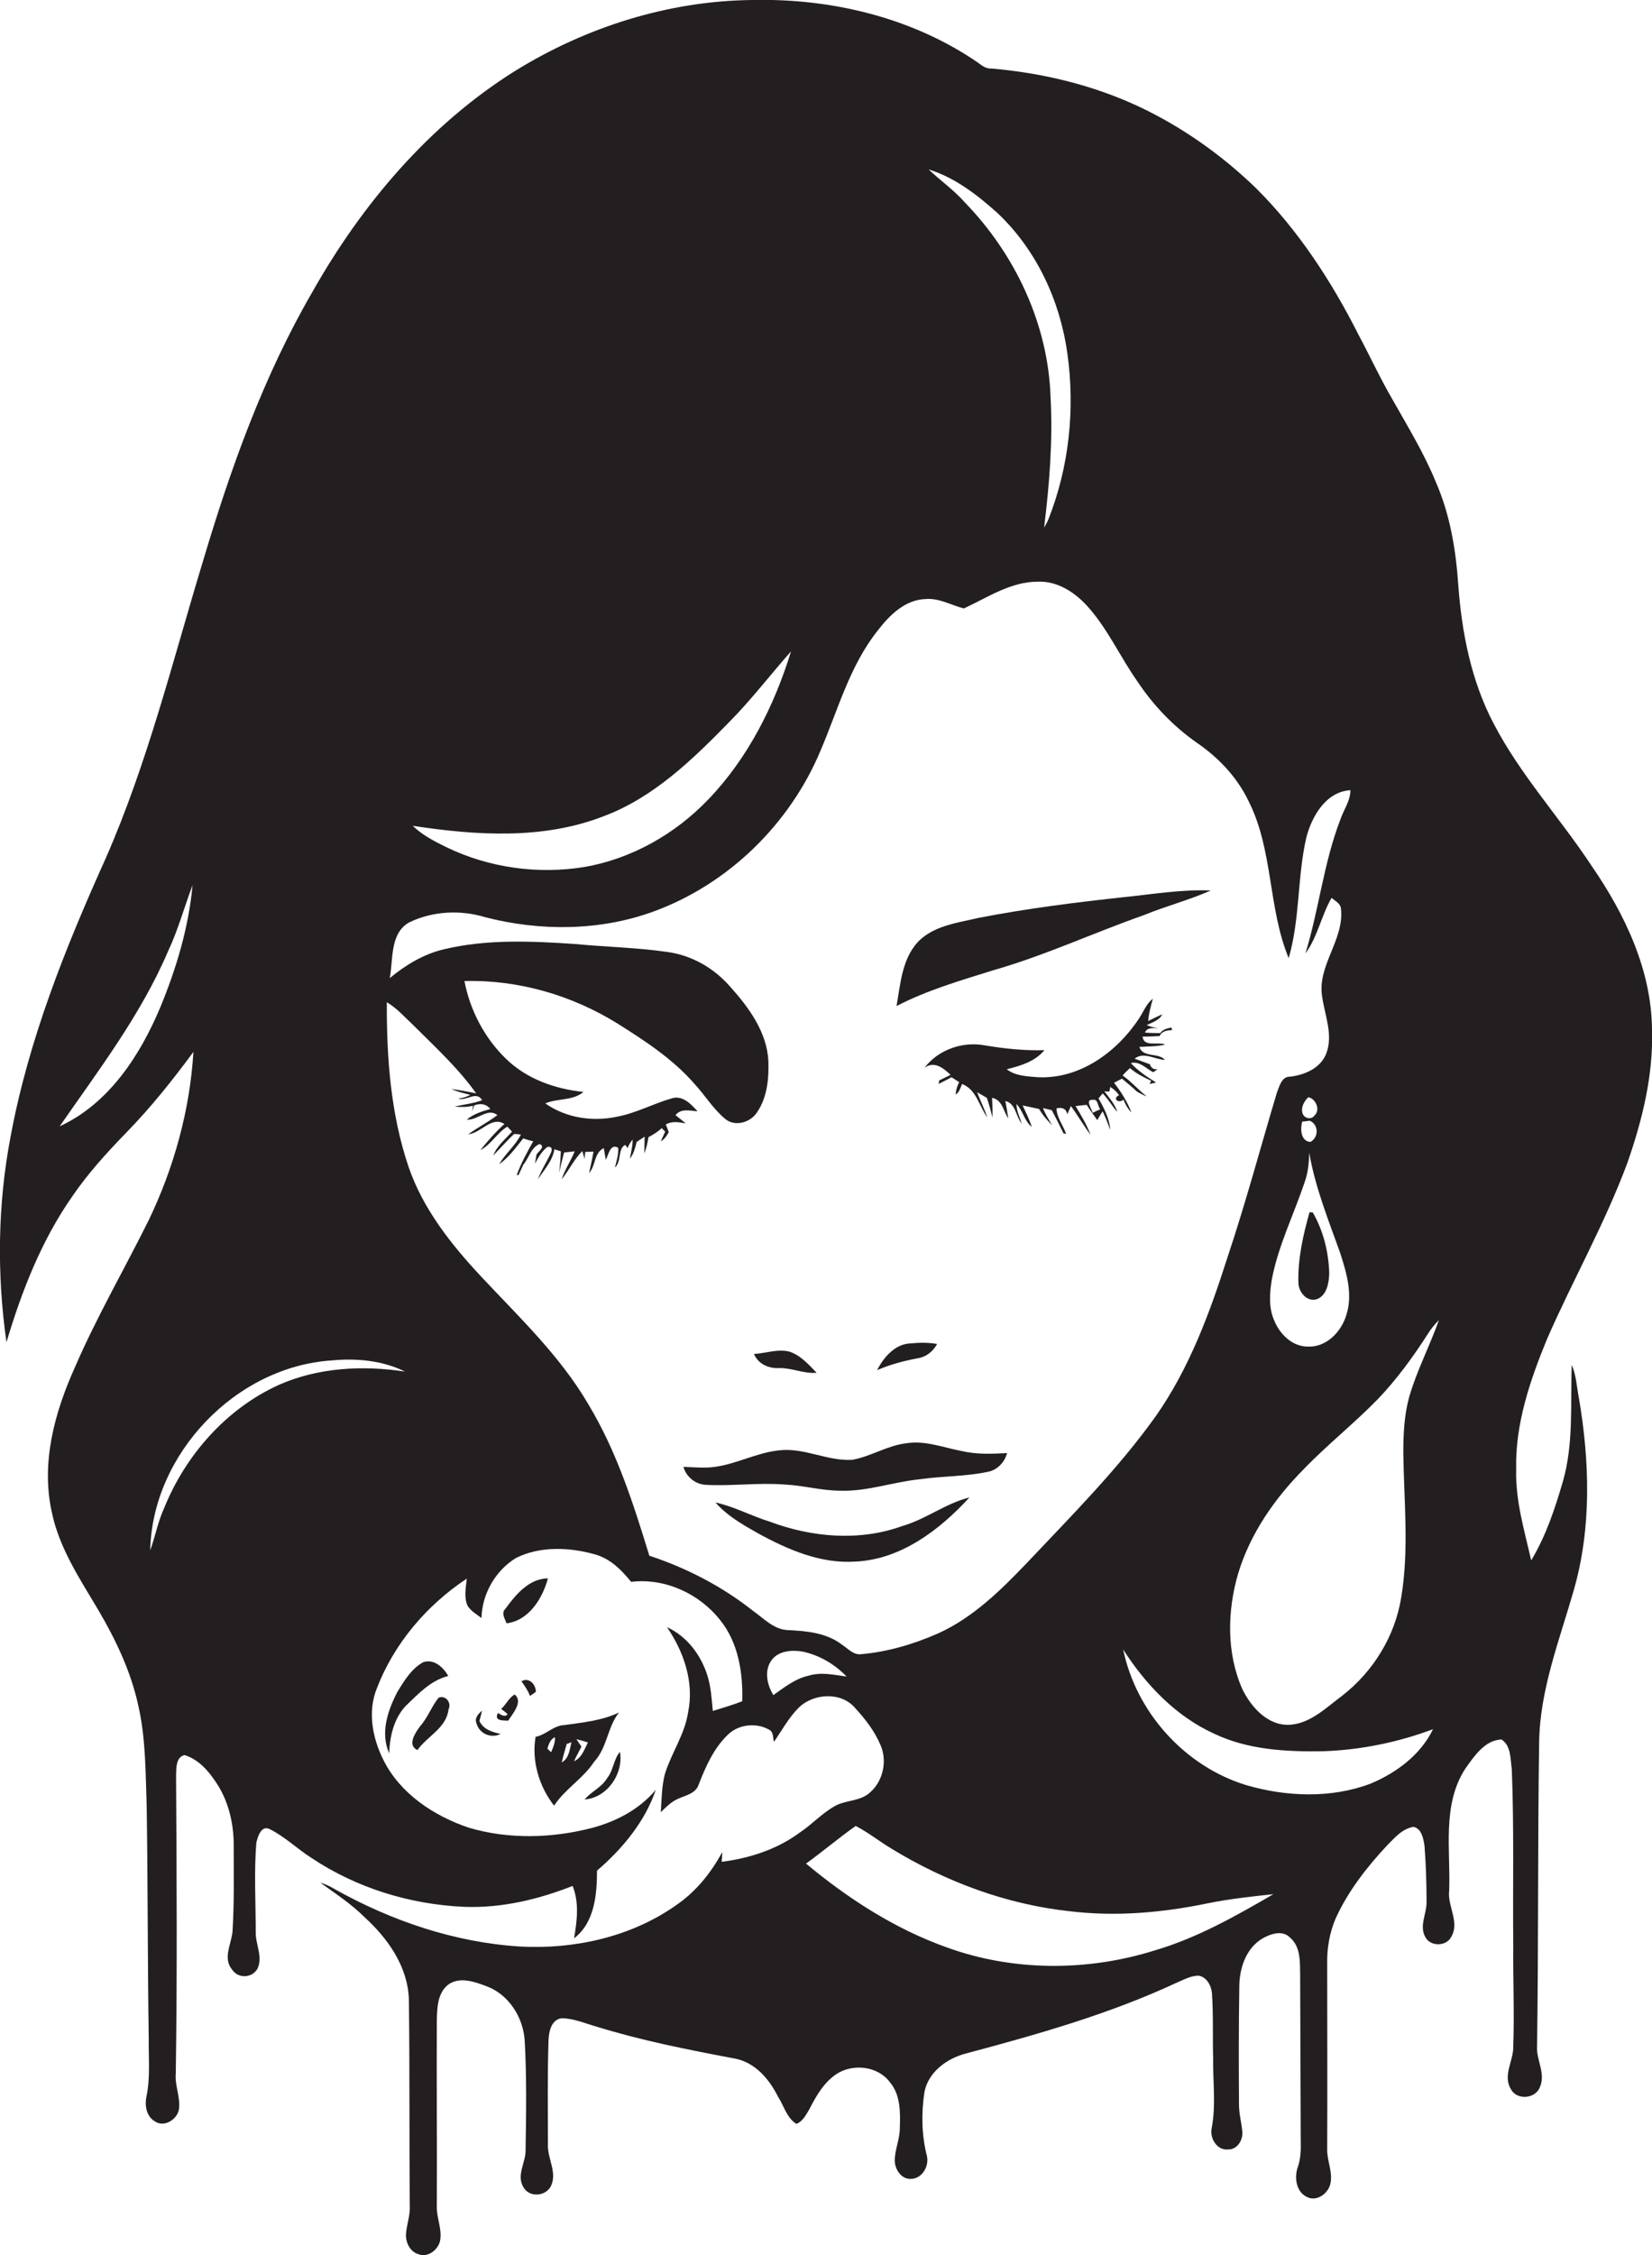 <?xml version="1.0" encoding="utf-8"?>
<!-- Generator: Adobe Illustrator 19.2.0, SVG Export Plug-In . SVG Version: 6.00 Build 0)  -->
<svg version="1.1" id="Layer_1" xmlns="http://www.w3.org/2000/svg" xmlns:xlink="http://www.w3.org/1999/xlink" x="0px" y="0px"
	 viewBox="0 0 562 766.8" enable-background="new 0 0 562 766.8" xml:space="preserve">
<g>
	<path fill="#231F20" d="M553.6,395.5c5.1-14.6,8.9-29.9,8.4-45.5c-0.2-20.2-9.2-39.1-20.5-55.5c-10.8-16.4-24.3-31-33.4-48.5
		c-7.6-14.5-10.8-30.8-12-47c-0.8-12-2.8-24-7.6-35c-4-9.8-9.5-18.8-14.7-28c-4.2-7.2-7.7-14.8-11.6-22.1c-9.2-18.2-20.5-35.6-35-50
		c-11.5-11.1-24.6-20.4-39-27.3c-16-7.6-33.4-11.8-51-13.3c-1.8,0.1-3.2-1-4.5-2C310.3,5.9,282.7-0.6,255.9,0
		c-28.5,0.3-56.6,9.2-80.8,24.2c-29.2,18.3-52.1,45.4-68.9,75.2c-16.6,28.6-27.8,60-37.2,91.6c-10.3,33.9-18.8,68.5-33.1,101
		c-13.7,30.4-26.2,61.6-32.3,94.5c-4.4,23-4.7,46.8-1.4,69.9c5.2-17.4,11.9-34.6,22.4-49.6c5.4-7.9,11.8-14.9,18.4-21.7
		c8.3-8.5,15.7-17.8,22.8-27.4c-1.2,19.8-6.6,39.3-15.2,57.2c-8.3,16.7-17.7,32.9-25.1,50c-6.9,15.3-11.6,32.4-7.9,49.2
		c2.5,12.2,9.5,22.7,15.8,33.3c6,10.2,11.2,21.1,13.7,32.8c2.5,11.1,2.4,22.5,2.8,33.8c0.4,26.4,0.3,52.7,0.7,79.1
		c-0.1,6.6,0.6,13.4-0.8,19.9c-0.6,3,0,6.6,2.8,8.3c3.2,2.3,7.8-0.6,8.3-4.2c0.5-4.1-1.5-8-1.1-12.1c0.5-33.7,0.3-67.3,0.1-101
		c0.1-2.5-0.2-6.5,2.9-7.2c4.5,1.4,7.8,5,10.3,8.7c4.6,6.5,6.5,14.6,6.4,22.4c0,9.6,0.2,19.3-0.4,28.9c-0.4,4.3-3.4,9.1-0.1,13
		c2,3,6.6,2.9,8.5-0.2c2.1-4-0.6-8.4-0.5-12.6c0-10.1-0.6-20.3,0.2-30.4c0.5-2.1,1.7-6.1,4.6-4.6c5.2,2.6,9.3,6.7,14.2,9.8
		c15.3,10.2,33.5,15.8,51.9,16.6c12.7,0.5,25.2-2.5,36.9-7.1c2.3,5.7,1.5,11.9,0.5,17.8c7-5.3,7.8-15,7.8-23
		c8.6-7.4,16.3-16.6,20-27.5c-5.6,6.7-13.5,10.8-21.8,13c-13.6,3.5-28.3,3.9-41.8-0.1c-11.9-4-23.4-11.6-29.1-23.1
		c-3.7-7.4-5.4-16.4-2.2-24.3c5.9-15.3,17-28.3,30.6-37.3c-0.3,3-1,6.2,0.2,9.1c1.1,1.9,3.1,3,4.8,4.3c0.2-8.2,4.7-16.1,11.7-20.4
		c8.2-4.1,18.1-3.7,26.7-1.3c5.3,1.4,9.2,5.3,12.5,9.4c11.5-1.4,23.2,4,30.3,13c6.2,7.7,7.8,18,7.5,27.6c-3.3,1.3-6.6,2.2-10,3.3
		c-0.4-4-0.6-8-1.8-11.9c-2.2-7.1-7-13.5-13.8-16.6c5.7,8.3,9.3,18.7,7.2,28.9c-1.1,7.5-5.7,13.9-7.9,21c-1.1,4.2-1.1,8.6-1.4,13
		c1.8-1.7,3.5-3.5,5.8-4.5c2.6-1.2,6.1-1.8,7.1-4.9c2.4-6.2,5.2-12.5,10.1-17.1c3.6-3.4,9.6-4,13.9-1.5c1.5,0.8,1.2,2.7,1.6,4.1
		c2.7-3.9,5-8.2,8.4-11.6c5.1-5,14.6-5.5,19.3,0.2c3.4,3.7,6.5,7.7,8.5,12.4c2.4,5.3,1,12.2-3.4,16.1c-3.3,3.2-8.4,2.6-12.2,4.8
		c-4.4,2.5-7.8,6.3-11.9,9c-7.7,5.7-17.1,8.7-26.5,9.9c0.1-0.8,0.2-2.5,0.2-3.3c-3.9,7.2-9.1,13.6-15.9,18.2
		c-15.3,10.7-34.5,14.9-52.9,13.9c-22.2-1.4-43.7-8.7-63-19.5c-1.5-0.9-3.1-1.7-4.9-2.2c5.1,3.7,10.5,7.2,15,11.7
		c8,7.3,14.8,16.9,15.1,28.1c0.3,23.4,0.1,46.7,0.3,70.1c0.2,3.4-1.2,6.6-1.3,10c0,2.7,1.5,5.6,4.2,6.4c3.2,1.3,6.7-1.4,7.4-4.5
		c0.8-4.1-1.3-8-1.1-12c0.1-21-0.1-41.9,0-62.9c0.1-4.3,0.2-9.6,4.1-12.4c3.9-2.6,8.8-0.8,12.8,0.7c7.6,2.8,12.5,10.6,13,18.5
		c0.7,12.3,0.5,24.7,0.3,37c0.2,4.3-3.3,8.7-0.7,12.9c2,3.5,7.5,3.1,9.3-0.4c2.3-4.7-1.3-9.5-1-14.4c0-11.7-0.2-23.4,0.2-35.1
		c0.1-3,0.9-7.1,4.4-7.6c4.1,0,7.9,1.7,11.8,2.8c15.5,4.8,31.3,7.9,47.2,10.9c6.9,1.3,11.7,7,14.7,13c2,3.1,2.9,7.1,6.2,9.2
		c2.2-0.8,3.3-3.1,4.4-4.9c2.3-4.5,4.9-9.1,9.2-12c5.6-3.7,14.1-2.8,18.2,2.7c3.7,4.3,3.6,10.4,3.4,15.8c0,3.8-1.8,7.3-1.7,11.1
		c0.1,2.9,2.3,6.2,5.5,6c3.8,0,6.3-4.4,5.4-7.9c-1.8-7.1-1.9-14.5-0.8-21.7c1.4-6.8,7.6-11.3,14-13c24.4-6.5,48.8-13.4,71.8-24.1
		c2.4-1,4.8-2.4,7.5-2.4c2.7,0.5,4.3,3.4,4.5,6c0.5,7.4,0.2,14.9,0.4,22.3c-0.1,7.9,1,15.8-0.5,23.6c-0.7,3.4,1.8,7.6,5.6,7.2
		c3.2,0.1,5.2-3.4,4.8-6.3c-0.3-3-1.1-5.9-1.1-8.9c-0.1-13.3-0.1-26.7,0.1-40c0-6.3,2.2-13.1,7.8-16.5c2.8-1.6,6.8-3,9.4-0.4
		c3.8,3.2,3.4,8.5,3.5,12.9c0.1,18.7,0.1,37.4,0.2,56.1c0.1,3.2,0,6.4-1.1,9.4c-1.1,3.4-0.4,8.1,3.1,9.8c3.2,1.8,7.1-0.9,8-4.1
		c1.1-4.1-1.1-8-1-12.1c0.1-21,0-42,0-63c-0.1-5.3,0.8-10.6,2.9-15.5c4.2-9.2,10.5-17.3,17.4-24.7c2.6-2.6,5.2-5.8,9.1-6.4
		c2.8,0.7,3.3,4,3.7,6.4c0.5,6.3,0.7,12.7,0.7,19.1c0.1,4-2.6,8.2-0.4,12c1.7,3.3,7.2,3.2,8.8-0.1c3-5-1.4-10.5-0.7-15.8
		c0.5-13.8-2.5-29.1,5.5-41.4c3-4.2,6.6-9.7,12.3-9.9c3.3,2.1,3,6.7,3.5,10.1c0.8,20,0.3,40.1,0.5,60.1c-0.1,11.3,0.4,22.7,0,34
		c0.2,4.9-3.7,10-0.8,14.7c2,3.9,8.5,3.3,9.9-0.8c2-4.7-1.4-9.3-1-14c0.5-34.3,0.2-68.6,0.7-102.9c0.2-18,6.9-34.9,11.8-52
		c6.1-21.3,5.4-43.9,1.7-65.5c-0.7-3.7-0.9-7.6-2.4-11.1c-0.5,13.2,0.7,26.7-3,39.6c-2.7,9.3-5.8,18.6-10.8,26.9
		c-2.3-10.2-5.4-20.3-5.1-30.9c-0.4-15.4,4.7-30.3,10.5-44.4C535,435.4,545.9,416.2,553.6,395.5z M54.5,342.6
		C47.6,359,37,375.3,20.3,383c13.3-19.2,27.7-38,36.9-59.6c3.4-7.2,5.5-15,8.3-22.4C64.2,315.3,60,329.3,54.5,342.6z M339.4,72.5
		c13.2,12.5,21.2,29.7,23.7,47.6c2.7,19.1,0.6,38.9-6.6,56.9c-0.4,0.8-0.8,1.6-1.3,2.4c1.8-14.7,3-29.5,2.2-44.3
		c-0.8-24.8-12-48.6-29.2-66.3c-3.7-4.2-8.3-7.4-12.3-11.2C324.9,60.4,332.5,66.3,339.4,72.5z M205.5,277.5
		c17-6.4,30.3-19.4,42.8-32.2c7.4-7.5,13.8-15.9,20.8-23.8c-5.7,18.5-14.7,36.4-28.2,50.4c-11.2,11.7-26,20.1-42,22.9
		c-15.9,2.6-32.5,0.3-47-6.7c-4.1-2-8.2-4.1-11.5-7.3C161.9,284.1,184.8,285.6,205.5,277.5z M94.9,470.9
		c-17.9,8.1-31.8,23.9-39.1,42c-2.1,4.6-3,9.6-4.7,14.3c0.7-32.8,29.1-62.5,61.8-64.6c8.4-0.8,17.2,0,24.9,3.8
		C123.4,464.2,108.3,465,94.9,470.9z M275.1,569.8c-4.6,1-8.3,4-12,6.6c-2.2-3.5-3.2-8.4-0.6-11.9c2.4-3.2,6.9-3.5,10.5-2.9
		c5.7,1.2,11,4.3,15,8.5C283.7,569.5,279.3,568.5,275.1,569.8z M292.9,562.5c-2.6,0.3-4.4-1.9-6.4-3.2c-5.3-4.1-12.1-4.7-18.5-5
		c-4.8-0.2-8.2-4-11.9-6.6c-10.5-8.3-22.5-14.5-35.2-18.7c-5.4-17.6-11.1-35.5-20.7-51.4c-9.6-16.5-23.6-29.7-36.5-43.5
		c-10.2-10.9-19.8-23-24.7-37.3c-6.1-18-7.5-37.2-7.4-56c3.4,2,6,5,8.8,7.6c7.5,7.5,15.4,14.7,21.6,23.4c-2.8-0.6-5.6-1.1-8.4-1.5
		c2,1,4.2,1.4,6.4,2c-1.3,0.7-2.7,1.1-4.2,1.3c2.9,0.9,6.3-2.8,8.2,0.5c-3,1.2-6.2,1.4-9.3,2.2c2.1,0.2,4.2,0.2,6.2-0.3l-0.3,2
		c0.2-0.7,0.5-1.4,0.7-2.1c2-0.8,4.1-0.6,5.5,1.2c-2.8,0.8-5.7,1.7-8,3.6c3.6,0.4,7.1-4.2,10.4-1.5c-3.2,2.4-6.7,4.2-9.9,6.5
		c4.4-0.4,7.9-6.3,12.3-3.5c-3,2.7-5.7,5.8-8.2,8.9c3.7-1.9,5.7-5.9,9.2-8c0.4,0.4,1.2,1.3,1.6,1.7c-2.3,2.6-5.1,4.8-6.4,8.1
		c2.4-2.4,4.6-5,7.1-7.3c0.6,0,1.7,0.1,2.3,0.2c-1.9,3.8-5.3,6.5-7.4,10.1c3.3-2.3,5.7-5.7,8.2-8.8c1.1,0.4,2.2,0.7,3.4,1
		c-2.1,3.7-4.1,7.4-5.6,11.4l0.6,0.1c0.5-1.2,1.1-2.3,1.6-3.5c1.9-2.3,2.7-6,5.6-7.1c2.2,1-0.7,2.6-1.1,3.7c-0.2,1-0.3,2-0.5,3
		c1.1-2.1,2.3-4.2,4.2-5.7c1.2-0.2,1.7,0.3,1.4,1.6c-1.4,3.2-3.4,6.1-4.6,9.4c2.1-3.2,5-6.3,5.6-10.2c0.5,0.2,1.7,0.5,2.2,0.7
		c-0.1,2.5-0.3,4.9-0.6,7.3c0.5-2.3,1.1-4.6,1.7-6.9c0.9-0.1,2.7-0.3,3.6-0.4c-1.3,3.3-3.4,6.2-4.4,9.5c2.5-3.1,4.2-6.8,7-9.6
		c0.2,0.7,0.6,2,0.8,2.7c0-0.6,0.1-1.8,0.2-2.4l2.8-0.1c-0.4,2.5-1,4.9-1.5,7.3c2.3-2.5,1.6-6.8,5-8.5c0.2,1,0.5,3,0.7,4
		c0.9-1.7,1.5-5.7,4.2-4.1c0.2,2.3-0.6,4.5-1.1,6.7c2.3-2,0.9-6.4,3.5-7.7l0.8,1.1c0.4-1.1,1-2,1.7-2.9c0.1,2.2-0.6,4.3-0.9,6.5
		c1.3-1.7,1.8-3.7,2.3-5.7c0.9-0.6,1.8-1.2,2.7-1.8c0,1.9-0.1,3.8-0.1,5.7c0.7-1.8,1.1-3.6,1.4-5.5c1.6-0.9,3.2-1.8,4.5-3.1
		c0.4,0.4,0.8,0.8,1.2,1.2c-0.4,0.8-1.1,2.4-1.5,3.3c1.3-0.7,2-1.9,2.7-3.1c-0.3-0.9-0.6-1.7-1-2.6c2.1-1.3,4.5-0.8,6.8-0.4
		c-1.2-1-2.4-1.9-3.5-2.8c1.9-2.4,4.9-1.5,7.5-1.3c-2.2-2.5-5.2-5.6-8.8-4.4c-6.3,1.8-12.1,5-18.5,6.2c-8.3,1.8-17.4,0.5-24.5-4.5
		c4.2-1.8,9.3-0.8,13-3.9c-9.7-1-19.4-4.4-26.5-11.4c-7.2-7-12.1-16.4-14-26.3c18.3-0.5,36.5,4.8,52,14.4
		c9.4,5.9,18.9,12.1,26.3,20.6c3.5,3.8,6.2,8.3,10.2,11.7c3.3,3,8.7,1.5,11-2c3.5-5.1,4.1-11.5,3.9-17.5
		c-0.5-9.9-6.7-18.3-13.1-25.4c-5.5-6.3-13.1-10.6-21.3-11.7c-10.4-1.5-20.9-1.7-31.4-2.7c-14.8-1-30-1.7-44.6,1.8
		c-6.8,1.6-13,5.3-18.4,9.8c1.2-6.4,0-15.1,6.5-18.9c8-3.9,17.5-4.4,26-1.8c18.7,4.8,38.9,4.7,57.1-1.9c25.6-9.3,46.6-29.9,57-54.9
		c5.9-13.8,9.9-28.8,19.4-40.7c4-5.2,9.3-10.5,16.3-10.7c4.6-0.4,8.7,2.1,13,3.2c8-3.7,15.9-9.1,25.1-9.1c6.6-0.3,12.5,3.5,16.8,8.2
		c7,7.7,11.2,17.3,17.2,25.8c5.4,8.1,12.2,15.2,20.2,20.8c7.3,5,13.6,11.6,17.5,19.7c8.5,16.7,6.6,36.3,13.7,53.5
		c3.9-13.4,2.9-27.5,6-41c1.9-7.3,6.7-15.6,15-16.1c0,3.7-2.4,6.8-3.5,10.2c-5.6,14.6-7.2,30.3-11.8,45.3c4.2-5.7,5.4-12.9,8.9-18.9
		c1.2,1.1,3.1,1.9,3.2,3.8c1.1,10.6-8.2,19.3-6.4,29.9c0.9,6.3,3.8,12.9,1.4,19.2c-1.9,5-7.3,7.3-12.2,7.9c-3-0.1-3.7,3.2-4.6,5.4
		c-5.6,18.7-10.6,37.5-16.8,56c-6,18.8-12.9,37.6-24.3,53.9c-12.9,18.1-28.7,33.9-43.9,50c-8.9,9.3-18.3,18.6-30.2,24
		C310.8,559.1,302,561.7,292.9,562.5z M443,381.4c0.7-0.1,1.9-0.2,2.6-0.3c3,1.3,3.1,5.6,0.2,7.2C442.5,388.1,442.3,383.9,443,381.4
		z M445.1,373.1c2.5,0.5,4.2,4.3,2.1,6.2c-1,1.5-3.3,1.1-4-0.5C442.4,376.7,443.6,374.5,445.1,373.1z M443.8,402.1
		c1.2-3.3,1.5-6.7,1.6-10.1c2,11.7,6.5,22.8,10.5,34c2.2,6.8,4.4,14.2,2.1,21.2c-1.7,5.7-6.8,11-13.1,10.7c-5.2,0-9.4-4.1-11.3-8.6
		c-2.1-4.5-1.7-9.6-0.9-14.4C434.9,423.5,440.1,413.1,443.8,402.1z M392.9,663.2c-22.9,7.2-48.2,7.2-70.8-1
		c-17.7-6.3-33.6-16.6-47.9-28.5c5.7-4.1,11.1-8.7,16.9-12.8c4.3,2.2,8.1,5.3,12.3,7.8c18.4,11.2,39.1,18.9,60.5,21.2
		c15.7,1.9,31.6,0.5,47-2.7c7.4-1.5,14.8-2.3,22.3-3.1C420.3,651.6,407.2,659,392.9,663.2z M466.3,606.5
		c-13.5,5.1-28.7,4.5-42.4,0.5c-20.9-6.4-37.4-24.8-41.8-46.1c7.7,12,18,22.8,31.1,28.7c11.4,5.4,24.3,6.1,36.7,5.9
		c12.8-0.4,25.6-3,37.6-7.5C483.3,596.7,475.1,602.8,466.3,606.5z M479.4,475c-1.7,6.2-2,12.6-2,19c0.2,16.3,2,32.9-0.7,49.1
		c-2.1,13.3-9.6,25.4-20.2,33.6c-5.4,4-10.6,9.3-17.7,9.8c-7.5,0.4-13.2-6-16.2-12.2c-5.4-12.3-5.1-26.5-1.4-39.2
		c4.1-13.6,12.4-25.5,22.3-35.5c8-8.3,17.1-15.5,25.2-23.8c6.4-6.7,11.9-14.2,16.9-22c1.1-1.8,2.4-3.4,3.9-4.9
		C486.4,457.7,482,466,479.4,475z"/>
	<path fill="#231F20" d="M389.1,311.2c7.5-3.1,15.4-5.1,22.8-8.4c-9.7-0.4-19.3,1.2-28.9,2.2c-16.8,1.8-33.5,3.9-50,7.1
		c-6.8,1.6-14.3,2.5-19.7,7.2c-6.4,5.8-6.9,14.9-8.3,22.8c10.4-5.4,21.8-8.7,33-12.2C355.5,324.9,372,317.2,389.1,311.2z"/>
	<path fill="#231F20" d="M398.7,350.3c0-0.2-0.1-0.7-0.2-0.9c-1.4,0.3-2.9,0.6-3.8,1.9c-1.7,0-3.5,0-5.2-0.2
		c0.8-1.9,2.9-1.4,4.5-1.5c-1.3-0.1-2.6-0.5-3.9-1c1.9-1,4.3-1.6,5.3-3.7c-1.6,0.7-3.2,1.5-4.8,2.3c0.2-2.6,0.9-5.1,1.6-7.6
		c-2.1,1.6-3.1,4.2-4.5,6.4c-7.5,11.6-20.3,21-34.6,20.3c-3.6-0.3-7.7-0.4-10.6-2.7c4.7-1.2,9.6-2.6,12.8-6.5
		c-6.8,0.2-13.5-0.5-20.1-1.6c-7.6-1.5-16,1.4-20.7,7.6c3.4-2.5,6.5,0.2,8.9,2.4c-1.3,0.6-2.6,1.3-3.9,1.9c0,0.3-0.1,0.9-0.2,1.2
		c1.5-0.8,3-1.5,4.4-2.3c0.7,0.4,2,1.3,2.6,1.7c-0.7,1.3-1.1,2.7-1.2,4.2c1.3-0.8,1.6-2.3,2.2-3.6c4.9,1.9,5.8,7.6,8.6,11.4
		c-1-2.9-2.4-5.7-3.5-8.6c1.1,0.6,2.2,1.3,3.3,1.9c0.8,2.2,1.4,4.5,1.9,6.7c0.1-2.3,0-4.5-0.1-6.7c3.5,0.7,3.8,4.5,5.5,7
		c-0.3-2-0.6-4-1-5.9c3.6,0.8,3.5,5.2,5.6,7.7c-0.7-2.2-1.8-4.4-1.8-6.7c2.2,2.3,2.7,5.8,5.2,7.8c-0.8-2.5-2-4.9-3.1-7.3
		c1.8,0.4,3.7,0.8,5.6,1.2c1.2,2.1,2.8,3.9,4.5,5.6c-1.2-1.9-2.4-3.9-3.2-5.9c0.8,0.2,2.2,0.5,3,0.7c1.4,2.6,2.7,5.2,4,7.9
		c0.2,0,0.6,0.1,0.9,0.2c-1-2.9-3.2-5.6-3.3-8.7c1.9-0.5,3.3,0.1,3.7,2c0.3-0.7,0.9-2.1,1.2-2.8c2.4,3.2,4.3,6.6,6.7,9.8
		c-1.3-3.5-3.2-6.6-5.1-9.8c1.2-0.1,2.5-0.3,3.8-0.4c1.1,1.8,2.4,3.5,3.6,5.2c0.5-1,1.2-2,1.8-3c1,2,1.8,4.2,2.6,6.3
		c-0.3-3.9-2.1-7.4-4-10.7c0.4-0.4,1.1-1.3,1.4-1.7c1.9,1.9,3.2,4.3,5,6.3c-0.8-2.7-2.8-4.8-4.4-7l1.7,0.1c0.1-0.4,0.2-1.2,0.3-1.6
		c1.2,0.7,2.2,1.7,3,2.8c-2.5,1.2,0,3,1.5,1.5c0.6,1.6,1.5,3.2,2.7,4.4c-1.4-3.7-3.5-7-5.9-10.1c0.9-0.5,1.8-1,2.7-1.4
		c1.7,1.4,3.5,2.9,5.1,4.4c1.1,0.6,2.1,1.2,3.3,1.6c-2.9-2.2-5.2-5-8.2-7.1c0.8-0.9,1.6-1.7,2.5-2.5c2.1,1.8,4.6,3.1,7.2,4.3
		c-0.1,0.3-0.4,0.8-0.5,1.1l2.2-0.5c-3.1-1.9-6.2-4-8.6-6.6c3-0.8,5.2,1.9,7.6,3.1c0.5-0.3,1-0.7,1.5-1c-1.4,0.1-2.2-0.4-2.6-1.7
		c-1.7-0.6-3.5-1.3-5.2-1.9c3-2.5,6.9,0.3,10.3,0.4c-2.3-2.6-7.4-0.6-8.7-4.4c2.9-0.2,5.9-0.1,8.8-0.8c-2.5-1.1-7.3,1-7.7-2.7
		c1.9,0,3.8-0.1,5.8-0.2C395.1,350.8,396.8,350.3,398.7,350.3z M374.3,377.2c-0.9,0.4-1.8,0.8-2.6,1.2c-0.2-1.2-2.8-4.7,0.1-4.4
		C373.6,373.6,373.4,376.2,374.3,377.2z"/>
	<path fill="#231F20" d="M447.9,441.8c3.5-1.2,4.2-5.6,4.3-8.8c-0.2-7.2-2-14.5-5.6-20.7c-0.3,0-0.8-0.1-1.1-0.1
		c-2.2,7.8-4,15.8-3.8,23.9C441.7,439.2,444.5,442.8,447.9,441.8z"/>
	<path fill="#231F20" d="M318.8,457c-2.9-0.5-5.9-0.5-8.9-0.2c-5.3,0.1-9.3,4.7-11.5,9.1c4.4-1.9,8.9-3.1,13.6-4
		C315,461.5,317.4,459.6,318.8,457z"/>
	<path fill="#231F20" d="M265,465.2c4.4-0.1,8.5,2,12.8,1.6c-2.7-2.8-5.5-6-9.3-7.2c-4-1-8,0.6-12,0.8
		C257.9,463.8,261.5,465.4,265,465.2z"/>
	<path fill="#231F20" d="M266.9,504.8c6.4,0.3,12.6,2.1,19,2.1c9.2,0.3,18-3,27.1-3.9c7.6-1.1,15.4-0.9,23-2.5
		c3.3-0.6,5.8-3.3,6.6-6.4c-5.2,0.3-10.4,0.5-15.5-0.7c-6.3-1.2-12.5-3.7-19-2.6c-6.4,0.8-11.9,4.5-18.2,5.6
		c-8.5,0.5-16.5-4.3-25-3.2c-7.5,0.8-14.3,4.6-21.7,5.6c-3.6,0.5-7.1,0.1-10.7,0c0.9,3.3,4,5.9,7.5,6.1
		C248.8,505.4,257.9,504.1,266.9,504.8z"/>
	<path fill="#231F20" d="M329.8,509.2c-8.1,2-14.8,7.4-22.8,9.7c-14.6,5.3-30.8,3.9-45.2-1.5c-6.2-1.9-12-5.1-18.4-6.5
		c3.9,4.5,9.2,7.5,14.3,10.4c10.2,5.6,21.4,10.5,33.3,9.7C306.5,530.3,319.7,520.2,329.8,509.2z"/>
	<path fill="#231F20" d="M186.4,536.7c-6.5,0.1-11,5.6-14.5,10.4c-1.5,1.5-0.1,3.3,0.4,4.9C179.9,551.1,184.6,543.5,186.4,536.7z"/>
	<path fill="#231F20" d="M144,565.2c-4,2.2-6.5,6.3-8.8,10.1c-3.3,6.3-5.9,14-2.8,20.9c0.2-5.8,1.6-11.8,5.6-16.1
		c4.3-4.1,8.5-8.7,14.5-10.2C150.8,566.9,147.6,564,144,565.2z"/>
	<path fill="#231F20" d="M182.3,575.3c0-2.5-2.3-5.1-4.9-3.6c1.1,1.6,2.2,3.1,2.9,5C181,576.2,181.6,575.8,182.3,575.3z"/>
	<path fill="#231F20" d="M142,595.1c3.4-4.8,9.9-7.5,10.6-13.9c1.1-2.2-1-4.9-3.4-3.9c-2.4,3-3.7,6.8-6.3,9.7
		C141.3,589.2,138.4,593.4,142,595.1z"/>
	<path fill="#231F20" d="M175.1,576.2c-2,1.1-2.9,3.4-4.6,4.9c0.7,0.6,1.5,1.1,2.2,1.8c-1,1.2-2.3,0.1-3.3-0.4
		c-1.5,2.8,1.9,2.5,3.5,2.6C174.3,582.8,178.1,578.7,175.1,576.2z"/>
	<path fill="#231F20" d="M162.1,586c0.9,3.5,5,5.3,8.2,3.6c-2.8-0.6-5.9-1.5-7.2-4.4c0.2-0.9,0.7-2.6,0.9-3.5
		C162.8,582.7,161.3,584.2,162.1,586z"/>
	<path fill="#231F20" d="M202.1,599.1c4.5-4.8,4.5-11.8,8.5-16.8c-5.8,2.8-12.3,3.4-18.6,4.3c-3.7,0.1-6.2,3.3-9.8,4
		c-1.4,8.2,1.2,16.9,6.3,23.4C192.3,608.2,198.4,604.8,202.1,599.1z M196.1,591.4c1.3,0.3,2.6,0.7,3.9,1.1c-1.2,2.4-2.1,5.2-4.7,6.4
		c0.7-1.7,1.7-3.3,2.5-5C197.2,593,196.6,592.2,196.1,591.4z M192.8,593c0.4-0.1,1.2-0.4,1.6-0.6c-0.6,2.5-0.8,5.5-3.3,6.9
		C191.6,597.1,192.2,595.1,192.8,593z M186.2,594.6c0.5-1.5,1-3.2,2.6-3.9c0.1,1.8-0.6,3.5-1.3,5.1
		C187.2,595.6,186.5,594.9,186.2,594.6z"/>
	<path fill="#231F20" d="M210.9,595.7c-2.2,2.6-2.2,6.3-4.4,9c-1.8,3.1-5.4,4.5-7.6,7.2C206.6,611.3,212.2,603.1,210.9,595.7z"/>
</g>
</svg>
